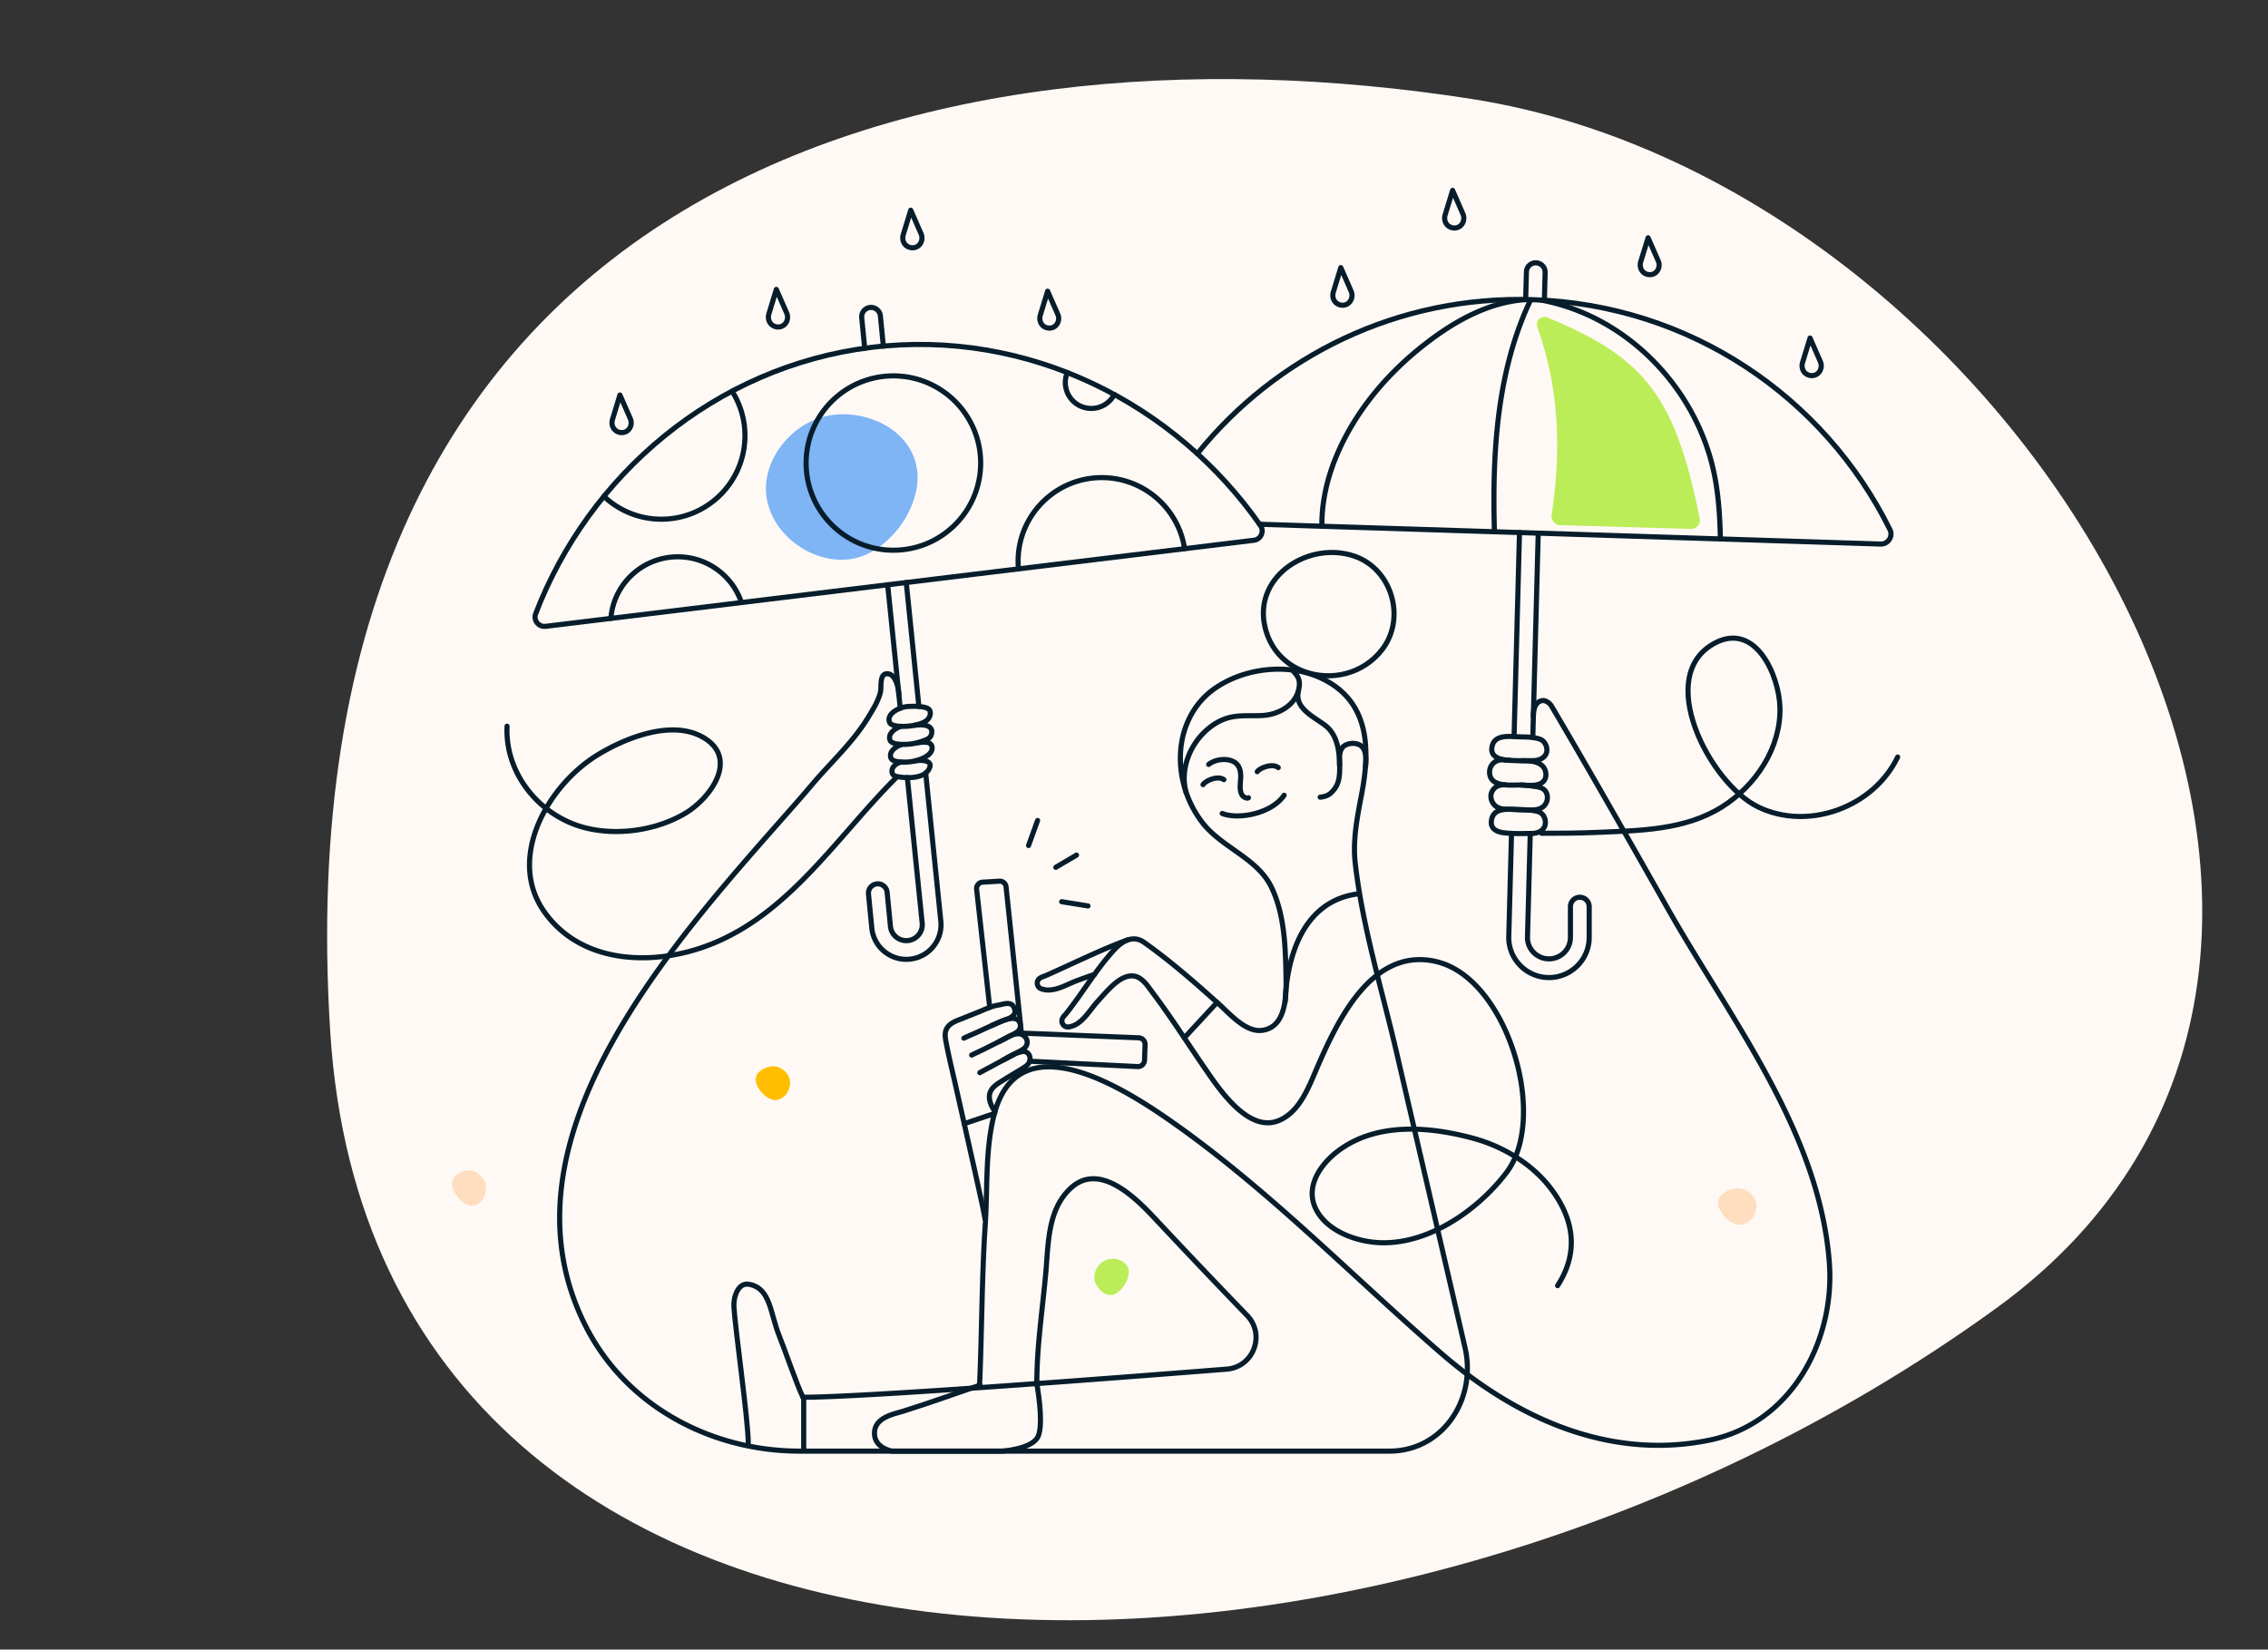 <svg width="664" height="483" fill="none" xmlns="http://www.w3.org/2000/svg"><rect width="100%" height="100%" fill="#333333" stroke="none"/><g clip-path="url(#clip0_1499_103316)"><path d="M584.5 383c142.144-103.064 9-328.5-153.5-354C268.5 3.499 81 55.5 96.696 302.31 110.158 514 399 517.5 584.5 383z" fill="#FFF9F5"/><path d="M510.065 358.579c3.002-.623 4.604-3.878 4.078-6.412-.527-2.535-3.422-4.739-6.424-4.116-3.003.624-5.141 2.423-4.614 4.957.526 2.535 3.957 6.195 6.96 5.571z" fill="#FFDDBF"/><path d="M227.592 322.036c2.692-.559 4.112-3.555 3.625-5.898-.486-2.343-3.098-4.395-5.79-3.836-2.692.559-4.601 2.208-4.114 4.552.487 2.343 3.587 5.741 6.279 5.182z" fill="#FFBF00"/><path d="M138.701 352.975c2.645-.549 4.005-3.664 3.494-6.121-.51-2.458-3.11-4.637-5.755-4.088-2.646.549-4.505 2.249-3.995 4.706.51 2.458 3.61 6.052 6.256 5.503z" fill="#FFDDBF"/><path d="M330.066 370.81c-1.407-2.417-4.854-2.763-7.047-1.486-2.192 1.276-3.424 4.512-2.016 6.929 1.407 2.417 3.659 3.7 5.852 2.423 2.193-1.276 4.618-5.449 3.211-7.866z" fill="#BBED58"/><path opacity=".5" d="M268.11 135.623c-2.903-11.183-16.541-16.323-26.973-13.615-10.431 2.708-19.239 14.284-16.336 25.467 2.903 11.183 15.624 18.57 26.055 15.862 10.432-2.708 20.157-16.531 17.254-27.714z" fill="#0070F6"/><path d="M450.102 95.784c2.948 8.628 8.563 26.205 4.165 54.949-.237 1.55.924 2.981 2.491 3.026l38.277 1.109a2.565 2.565 0 002.589-3.065c-7.248-36.125-16.312-47.134-44.488-58.81-1.905-.79-3.701.84-3.034 2.791z" fill="#BBED58"/><path d="M148.453 212.641c-.645 13.721 9.287 26.026 22.326 29.595 9.622 2.628 21.308.992 29.859-4.111 7.468-4.457 15.839-16.143 5.172-22.25-9.17-5.244-22.713.154-30.942 5.218-14.407 8.851-26.686 30.123-15.477 45.932 9.866 13.902 28.014 15.667 43.337 11.299 26.44-7.537 41.183-32.197 59.55-50.532m-9.119-125.812l-.877-8.968a2.746 2.746 0 012.476-2.989c1.458-.154 2.838.954 2.993 2.461l.864 8.878m1.263 69.857l3.689 36.154m1.755-36.812l3.701 36.296v.012m1.986 19.467l4.437 43.432c.271 2.706-.542 5.334-2.257 7.435a10.115 10.115 0 01-6.875 3.646 8.454 8.454 0 01-.98.051c-5.159 0-9.596-3.929-10.099-9.173l-.967-9.934a2.727 2.727 0 012.463-2.989c1.471-.155 2.851.953 2.993 2.461l.967 9.934a4.647 4.647 0 005.095 4.2 4.635 4.635 0 003.16-1.675 4.591 4.591 0 001.044-3.427l-4.346-42.608M446.667 87.692l.219-8.066c.039-1.508 1.264-2.719 2.812-2.667a2.746 2.746 0 012.67 2.808l-.219 8.13m-9.623 156.128l-.812 30.459c0 6.48 5.288 11.75 11.776 11.75 6.487 0 11.775-5.27 11.775-11.75v-9.019a2.756 2.756 0 00-2.747-2.745 2.756 2.756 0 00-2.747 2.745v9.019a6.277 6.277 0 01-6.281 6.274c-3.47 0-6.282-2.809-6.295-6.197l.813-30.523m.748-28.099l1.587-59.835m-7.068 59.551l1.586-59.731" stroke="#071D2B" stroke-width="1.5" stroke-linecap="round" stroke-linejoin="round"/><path d="M367.099 158.192c2.064-.245 3.109-2.603 1.922-4.317-24.777-35.56-67.869-57.746-113.863-52.168-45.981 5.592-82.792 37.493-98.321 77.963-.748 1.932.838 3.968 2.902 3.723l207.36-25.201z" stroke="#071D2B" stroke-width="1.5" stroke-linecap="round" stroke-linejoin="round"/><path d="M368.75 153.503l181.823 5.798c2.218.078 3.727-2.254 2.734-4.251-19.128-38.679-58.428-65.839-104.615-67.307-39.494-1.263-75.17 16.543-98.154 45.094M219.07 422.652c0-6.828-3.844-33.55-4.205-40.108-.142-2.538 1.083-7.125 4.463-6.494 6.32 1.186 6.087 8.388 8.873 15.255 1.509 3.711 5.108 14.237 6.875 17.819m68.372-4.51c.864 4.729 2.015 13.619.235 16.415-2.128 3.324-10.308 3.865-10.308 3.865h-32.211s-5.097-.827-5.154-5.154c-.063-4.741 5.635-5.668 8.512-6.57 8.732-2.758 15.459-5.219 22.411-7.603" stroke="#071D2B" stroke-width="1.5" stroke-linecap="round" stroke-linejoin="round"/><path d="M235.089 409.123c17.67 0 88.996-5.463 124.052-8.233 7.842-.618 11.428-10.075 5.959-15.731a2463.966 2463.966 0 01-26.866-28.268c-5.611-6.004-16.226-16.762-24.661-9.083-6.849 6.236-6.617 16.131-7.378 24.621-.954 10.836-2.644 21.62-2.644 32.52" stroke="#071D2B" stroke-width="1.5" stroke-linecap="round" stroke-linejoin="round"/><path d="M456.018 376.437c5.907-9.161 5.224-18.605-1.612-27.946-5.443-7.434-14.072-12.716-22.894-15.139-12.821-3.504-28.298-4.857-39.597 3.531-5.34 3.955-10.035 10.706-6.539 17.368 2.966 5.656 10.034 8.593 16.058 9.392 15.142 2.01 30.865-8.787 39.596-20.28 12.189-16.053.671-54.95-18.869-61.328a20.52 20.52 0 00-3.379-.812c-18.754-2.899-28.544 20.589-34.361 34.169-2.115 4.935-4.862 10.694-10.202 12.781-8.796 3.44-17.219-9.186-21.294-15.1-5.108-7.409-9.958-15.1-15.375-22.29-1.509-2.01-3.263-4.986-6.088-5.038-2.463-.051-4.72 1.83-6.384 3.453-1.367 1.34-2.618 2.783-3.895 4.214-1.987 2.216-3.663 5.231-6.346 6.648a6.16 6.16 0 01-1.961.631c-1.431.206-2.463-1.353-1.767-2.615l.233-.4c.541-.554 1.006-1.159 1.483-1.765 4.514-5.824 8.293-12.253 13.272-17.703 2.399-2.628 5.585-4.612 8.912-2.242 7.7 5.463 14.91 11.777 21.927 18.09 3.147 2.834 7.713 8.168 12.421 7.653 7.171-.786 7.261-10.011 7.158-15.448-.168-8.787-.374-18.18-4.179-26.284-4.089-8.71-14.523-11.673-20.263-19.056-5.301-6.815-7.661-15.989-5.946-24.492 1.174-5.785 4.308-11.081 9.132-14.559 8.758-6.339 21.694-7.795 31.291-3.415 14.02 6.404 14.742 19.945 12.201 33.486-1.29 6.867-2.786 13.838-1.973 20.847 2.166 18.862 7.842 37.055 12.124 55.492 3.998 17.265 8.009 34.517 12.008 51.781 2.644 11.39 5.288 22.78 7.919 34.169 3.728 15.281-6.321 30.665-22.069 30.665H234.106c-25.589 0-50.377-12.885-62.372-36.089-28.646-55.363 27.537-115.172 60.917-153.18a381.368 381.368 0 005.185-6.004c5.417-6.403 11.944-12.317 16.303-19.519 1.006-1.675 2.064-3.325 2.838-5.128.399-.954.812-2.01.89-3.041.116-1.482-.297-5.282 2.45-4.574 1.793.451 2.747 3.711 2.851 6.017" stroke="#071D2B" stroke-width="1.5" stroke-linecap="round" stroke-linejoin="round"/><path d="M381.971 196.678c-5.598-2.023-10.228-6.571-11.699-13.413-3.173-14.83 13.182-24.983 26.364-20.383 10.976 3.839 15.09 18.283 7.932 27.418-5.623 7.19-15 9.123-22.597 6.378zm63.29 33.176c1.638.064 3.276.258 4.888.541 1.019.18 2.012.618 2.515 1.572.697 1.34.4 3.054-.709 4.097-1.187 1.121-2.928 1.147-4.463 1.108-1.483-.051-2.966-.141-4.462-.18-1.806-.065-4.076.18-5.456-1.237-1.032-1.057-1.445-2.693-.735-4.046.696-1.314 1.947-1.984 3.817-1.92m6.578-13.978c1.225.064 2.464.206 3.624.618 1.239.438 2 1.804 2.025 3.08.026 2.229-2.089 3.195-3.972 3.208-3.121.013-5.508.129-8.435-.245-1.884-.245-3.934-1.095-3.728-3.376.374-4.162 5.056-3.479 8.048-3.35.787.013 1.613.026 2.438.065z" stroke="#071D2B" stroke-width="1.5" stroke-linecap="round" stroke-linejoin="round"/><path d="M445.519 222.742c2.102-.013 4.45.116 5.894 1.379 1.251 1.095 1.651 3.26.529 4.587-1.432 1.688-4.579 1.198-6.514 1.147-2.992-.078-9.299.85-9.325-3.75-.013-1.997 1.548-3.814 4.153-3.608l1.884.155m4.552 14.469c1.174.051 2.748.219 3.857.618 1.186.425 1.896 1.778 1.896 3.054 0 2.229-2.025 3.208-3.831 3.234-2.979.038-5.662.142-8.461-.206-1.806-.232-3.753-1.057-3.534-3.337.387-4.162 4.863-3.531 7.726-3.428.774.026 1.561.026 2.347.065zm-152.093 72.795c.761-.413 1.406-.786 2.064-1.096a90.35 90.35 0 00-2.064 1.096zm-4.294-9.625c1.883-.773 3.689-1.791 5.765-2.074 1.122-.155 2.373.283 2.644 1.739.271 1.521-.928 2.294-1.935 2.835-.128.077-.309.167-.515.283h-.013c-.555.297-1.38.722-2.335 1.199-.026.013-.039.025-.064.025-1.587.812-3.586 1.804-5.546 2.796-1.471.722-2.58 1.224-3.831 1.83" stroke="#071D2B" stroke-width="1.5" stroke-linecap="round" stroke-linejoin="round"/><path d="M286.874 314.078c1.057-.605 2.141-1.159 3.65-1.971 1.277-.696 2.644-1.43 3.895-2.1a.962.962 0 01.155-.091c.735-.386 1.432-.76 2.064-1.095.025-.013.038-.026.064-.038a121.438 121.438 0 002.451-1.328c.812-.451 1.638-1.236 1.573-2.396-.09-1.392-1.328-2.332-2.489-2.358a5.043 5.043 0 00-1.986.374h-.013c-.8.296-1.548.76-2.335 1.198-.026.013-.039.026-.064.026-.349.193-.71.399-1.084.567m-27.163-97.985c-1.857.116-6.165 1.894-5.159 4.613.219.593.98.825 1.561.966 1.083.258 2.27.271 3.456.194a15.847 15.847 0 003.78-.683c.516-.168 1.044-.361 1.534-.644 1.135-.632 1.806-1.869 1.548-2.99-.206-.902-1.212-1.159-2.038-1.314-1.444-.271-3.134-.245-4.682-.142z" stroke="#071D2B" stroke-width="1.5" stroke-linecap="round" stroke-linejoin="round"/><path d="M267.785 212.37c2.167-.374 5.959-.18 4.823 2.912-.283.773-1.044 1.172-1.767 1.43-.76.284-1.599.619-2.373.799-1.47.348-3.134.515-4.566.451-1.702-.077-3.044-.451-3.314-1.185-.723-1.946 1.277-3.415 3.16-4.124" stroke="#071D2B" stroke-width="1.5" stroke-linecap="round" stroke-linejoin="round"/><path d="M268.249 217.575c1.161-.232 2.219-.322 3.147-.206.89.103 1.574.76 1.51 1.752-.078 1.16-1.084 2.036-2.116 2.59-2.257 1.198-4.566 1.533-6.81 1.43-1.612-.077-2.876-.451-3.134-1.147-.697-1.894 1.251-3.311 3.083-4.007" stroke="#071D2B" stroke-width="1.5" stroke-linecap="round" stroke-linejoin="round"/><path d="M267.888 222.807c1.328-.31 4.991-.348 4.359 1.752-1.096 3.659-7.003 3.273-9.144 2.912-.658-.116-1.587-.297-1.832-.954-.632-1.726 1.045-3.118 2.696-3.388m187.369 20.858c5.391 0 10.795-.026 16.174-.257 12.472-.542 25.705-.606 36.643-7.473 9.828-6.172 17.27-17.226 16.961-29.118-.245-9.367-7.094-24.996-18.87-18.94-18.238 9.392-1.703 41.19 12.459 48.071 14.562 7.086 33.754.219 40.874-14.611" stroke="#071D2B" stroke-width="1.5" stroke-linecap="round" stroke-linejoin="round"/><path d="M448.924 209.767c-.039-2.01.568-4.651 3.057-4.651a3.636 3.636 0 012.296 1.688c12.034 20.421 22.7 39.297 33.986 59.216 18.302 32.313 44.433 65.361 47.31 103.691 1.715 22.883-11.157 47.053-35.07 51.962-29.317 6.004-56.635-6.442-78.432-25.317-24.674-21.375-47.581-44.889-73.944-64.266a204.328 204.328 0 00-3.947-2.848c-14.498-10.281-46.575-31.115-53.359-1.945-2.399 10.294-1.677 20.833-2.373 31.282-1.032 15.655-.968 31.348-1.664 47.015" stroke="#071D2B" stroke-width="1.5" stroke-linecap="round" stroke-linejoin="round"/><path d="M301.461 310.728l31.587 1.571a1.94 1.94 0 002.038-1.868l.155-4.548a1.941 1.941 0 00-1.857-2.01l-34.347-1.378-4.489-42.827a1.861 1.861 0 00-1.96-1.662l-4.927.296a1.868 1.868 0 00-1.742 2.061l3.844 34.607" stroke="#071D2B" stroke-width="1.5" stroke-linecap="round" stroke-linejoin="round"/><path d="M288.396 356.943c-.516-2.95-1.2-5.875-1.832-8.787-1.057-4.844-2.154-9.688-3.237-14.533-1.161-5.179-2.335-10.359-3.496-15.538-.644-2.886-1.341-5.759-1.973-8.645a135.025 135.025 0 01-.903-4.407c-.232-1.237-.438-2.577.155-3.749.929-1.855 3.134-2.435 4.811-3.131 1.535-.631 3.095-1.224 4.63-1.855 1.871-.773 3.818-1.727 5.869-2.036 1.29-.193 3.547-1.185 4.424.657.993 2.087-.632 2.989-2.012 3.479-1.432.515-3.07 1.237-4.527 1.907-.258.116-.503.232-.748.335-.942.438-2.103.966-3.418 1.572-1.29.592-2.412 1.03-3.947 1.765m-46.897 105.147v14.843" stroke="#071D2B" stroke-width="1.5" stroke-linecap="round" stroke-linejoin="round"/><path d="M291.298 325.455c-.812-1.173-1.457-2.422-1.612-3.801-.348-3.182 2.683-4.471 4.914-5.94 1.187-.721 2.399-1.43 3.599-2.164.154-.091.296-.181.451-.271.374-.232.748-.464 1.109-.696.839-.528 1.845-1.34 1.806-2.59-.052-1.571-1.161-2.306-2.386-2.061-.916.206-1.69.477-2.451.837-.026 0-.051.026-.064.026a8.607 8.607 0 00-.503.245c-.336.168-.671.348-1.019.554-.168.103-.361.193-.555.296a.256.256 0 00-.064.052.212.212 0 00-.078.039c-.219.128-.451.257-.696.386m11.066-20.859c-1.367-.49-1.535-2.358-.31-3.131l.4-.245c.735-.232 1.432-.554 2.141-.863 6.733-2.989 16.316-7.679 23.281-10.127m-9.88 10.178c-1.638.503-3.25 1.121-4.862 1.701-2.799 1.005-5.701 2.873-8.745 2.86a5.927 5.927 0 01-2.025-.373m71.442 3.814c.516-13.426 5.327-29.415 21.127-31.567m-50.148-29.787c-1.638-6.056.619-12.666 4.888-17.111 2.077-2.165 4.747-3.968 7.675-4.729 3.276-.863 6.707-.412 10.047-.644 4.618-.322 9.57-3.092 10.448-7.95.477-2.628-.4-3.762-2.154-5.527m21.668 28.475c.155-2.01.233-4.226-.89-5.656-1.354-1.714-4.849-1.418-5.971.154-.981 1.366-.748 3.208-.735 4.78.025 2.59.077 5.335-1.664 7.448-1.11 1.353-1.948 1.971-4.037 2.216" stroke="#071D2B" stroke-width="1.5" stroke-linecap="round" stroke-linejoin="round"/><path d="M380.126 202.385c-1.187 5.102 4.695 7.55 7.945 10.088 3.444 2.693 4.102 7.486 4.102 11.609m-38.307-.257c1.78-1.443 4.966-1.882 7.068-.915 1.832.837 2.309 2.577 2.309 4.445-.013 1.688-.555 3.981.439 5.502.283.438 1.302 1.082 1.818.734m-13.298-3.84c.658-1.082 4.269-2.783 6.101-1.469m9.777-2.332c.709-1.057 4.385-2.577 6.152-1.186m-16.407 13.426c4.553 1.842 14.395.154 18.122-5.335m-93.665 96.169l8.913-3.003m55.538-22.148l9.596-10.372m-41.157-43.123l-6.062 3.569m9.416 11.312l-7.701-1.237m-9.699-16.452l2.644-7.332M184.542 122.593c.748 1.714-.245 3.801-2.103 4.046a4.131 4.131 0 01-.399.026 2.851 2.851 0 01-1.51-.413c-1.16-.683-1.612-2.139-1.212-3.427l2.18-7.164 3.044 6.932zm243.771-59.911c.748 1.714-.245 3.8-2.102 4.046a4.163 4.163 0 01-.4.026 2.85 2.85 0 01-1.509-.413c-1.161-.683-1.612-2.139-1.212-3.427l2.192-7.164 3.031 6.932zm-197.984 28.99c.748 1.714-.245 3.788-2.102 4.046a4.163 4.163 0 01-.4.026 2.85 2.85 0 01-1.509-.413c-1.161-.683-1.612-2.139-1.212-3.427l2.179-7.164 3.044 6.932zm302.625 14.236c.748 1.714-.245 3.789-2.102 4.046a4.131 4.131 0 01-.4.026 2.854 2.854 0 01-1.509-.412c-1.161-.683-1.612-2.139-1.212-3.428l2.192-7.163 3.031 6.931zM269.668 68.48c.748 1.713-.245 3.8-2.102 4.045a4.163 4.163 0 01-.4.026 2.881 2.881 0 01-1.509-.412c-1.161-.683-1.612-2.139-1.212-3.427l2.192-7.164 3.031 6.932zm125.91 16.814c.748 1.714-.245 3.788-2.102 4.046a4.163 4.163 0 01-.4.026 2.882 2.882 0 01-1.509-.412c-1.161-.683-1.612-2.14-1.212-3.428l2.192-7.164 3.031 6.932zm-85.875 6.778c.736 1.675-.245 3.723-2.063 3.968a3.907 3.907 0 01-.4.026 2.901 2.901 0 01-1.483-.4c-1.135-.67-1.574-2.1-1.2-3.362l2.154-7.035 2.992 6.803zM485.49 76.43c.735 1.675-.245 3.724-2.064 3.968a3.907 3.907 0 01-.4.026 2.906 2.906 0 01-1.483-.4c-1.135-.67-1.574-2.1-1.2-3.362l2.167-7.035 2.98 6.803zm-198.384 59.15c0 14.095-11.441 25.524-25.551 25.524-14.11 0-25.551-11.429-25.551-25.524s11.441-25.523 25.551-25.523c14.11 0 25.551 11.428 25.551 25.523zm-72.783-21.04a24.22 24.22 0 013.779 13.039c0 13.502-10.963 24.441-24.48 24.441a24.387 24.387 0 01-16.819-6.687m2.038 35.742c.812-10.102 9.273-18.039 19.592-18.039 8.667 0 16.032 5.605 18.637 13.387m81.102-9.856a25.774 25.774 0 01-.103-2.242c0-13.515 10.976-24.48 24.506-24.48 12.279 0 22.456 9.032 24.236 20.808m-34.334-51.563a7.521 7.521 0 00-.581 2.912c0 4.2 3.392 7.589 7.597 7.589a7.569 7.569 0 006.733-4.085M446.95 87.717c-11.75.67-22.481 7.112-31.419 14.366-10.447 8.477-19.231 19.249-24.39 31.733-2.644 6.417-4.205 13.323-4.14 20.267m60.943-65.915c-8.062 17.11-10.37 36.488-10.551 55.492-.039 3.994.013 8.001.129 12.008m13.84-67.771c24.66 4.69 44.562 25.086 50.173 49.334 1.56 6.738 1.986 13.657 2.141 20.563" stroke="#071D2B" stroke-width="1.5" stroke-linecap="round" stroke-linejoin="round"/></g><defs><clipPath id="clip0_1499_103316"><path fill="#fff" d="M0 0h664v483H0z"/></clipPath></defs></svg>